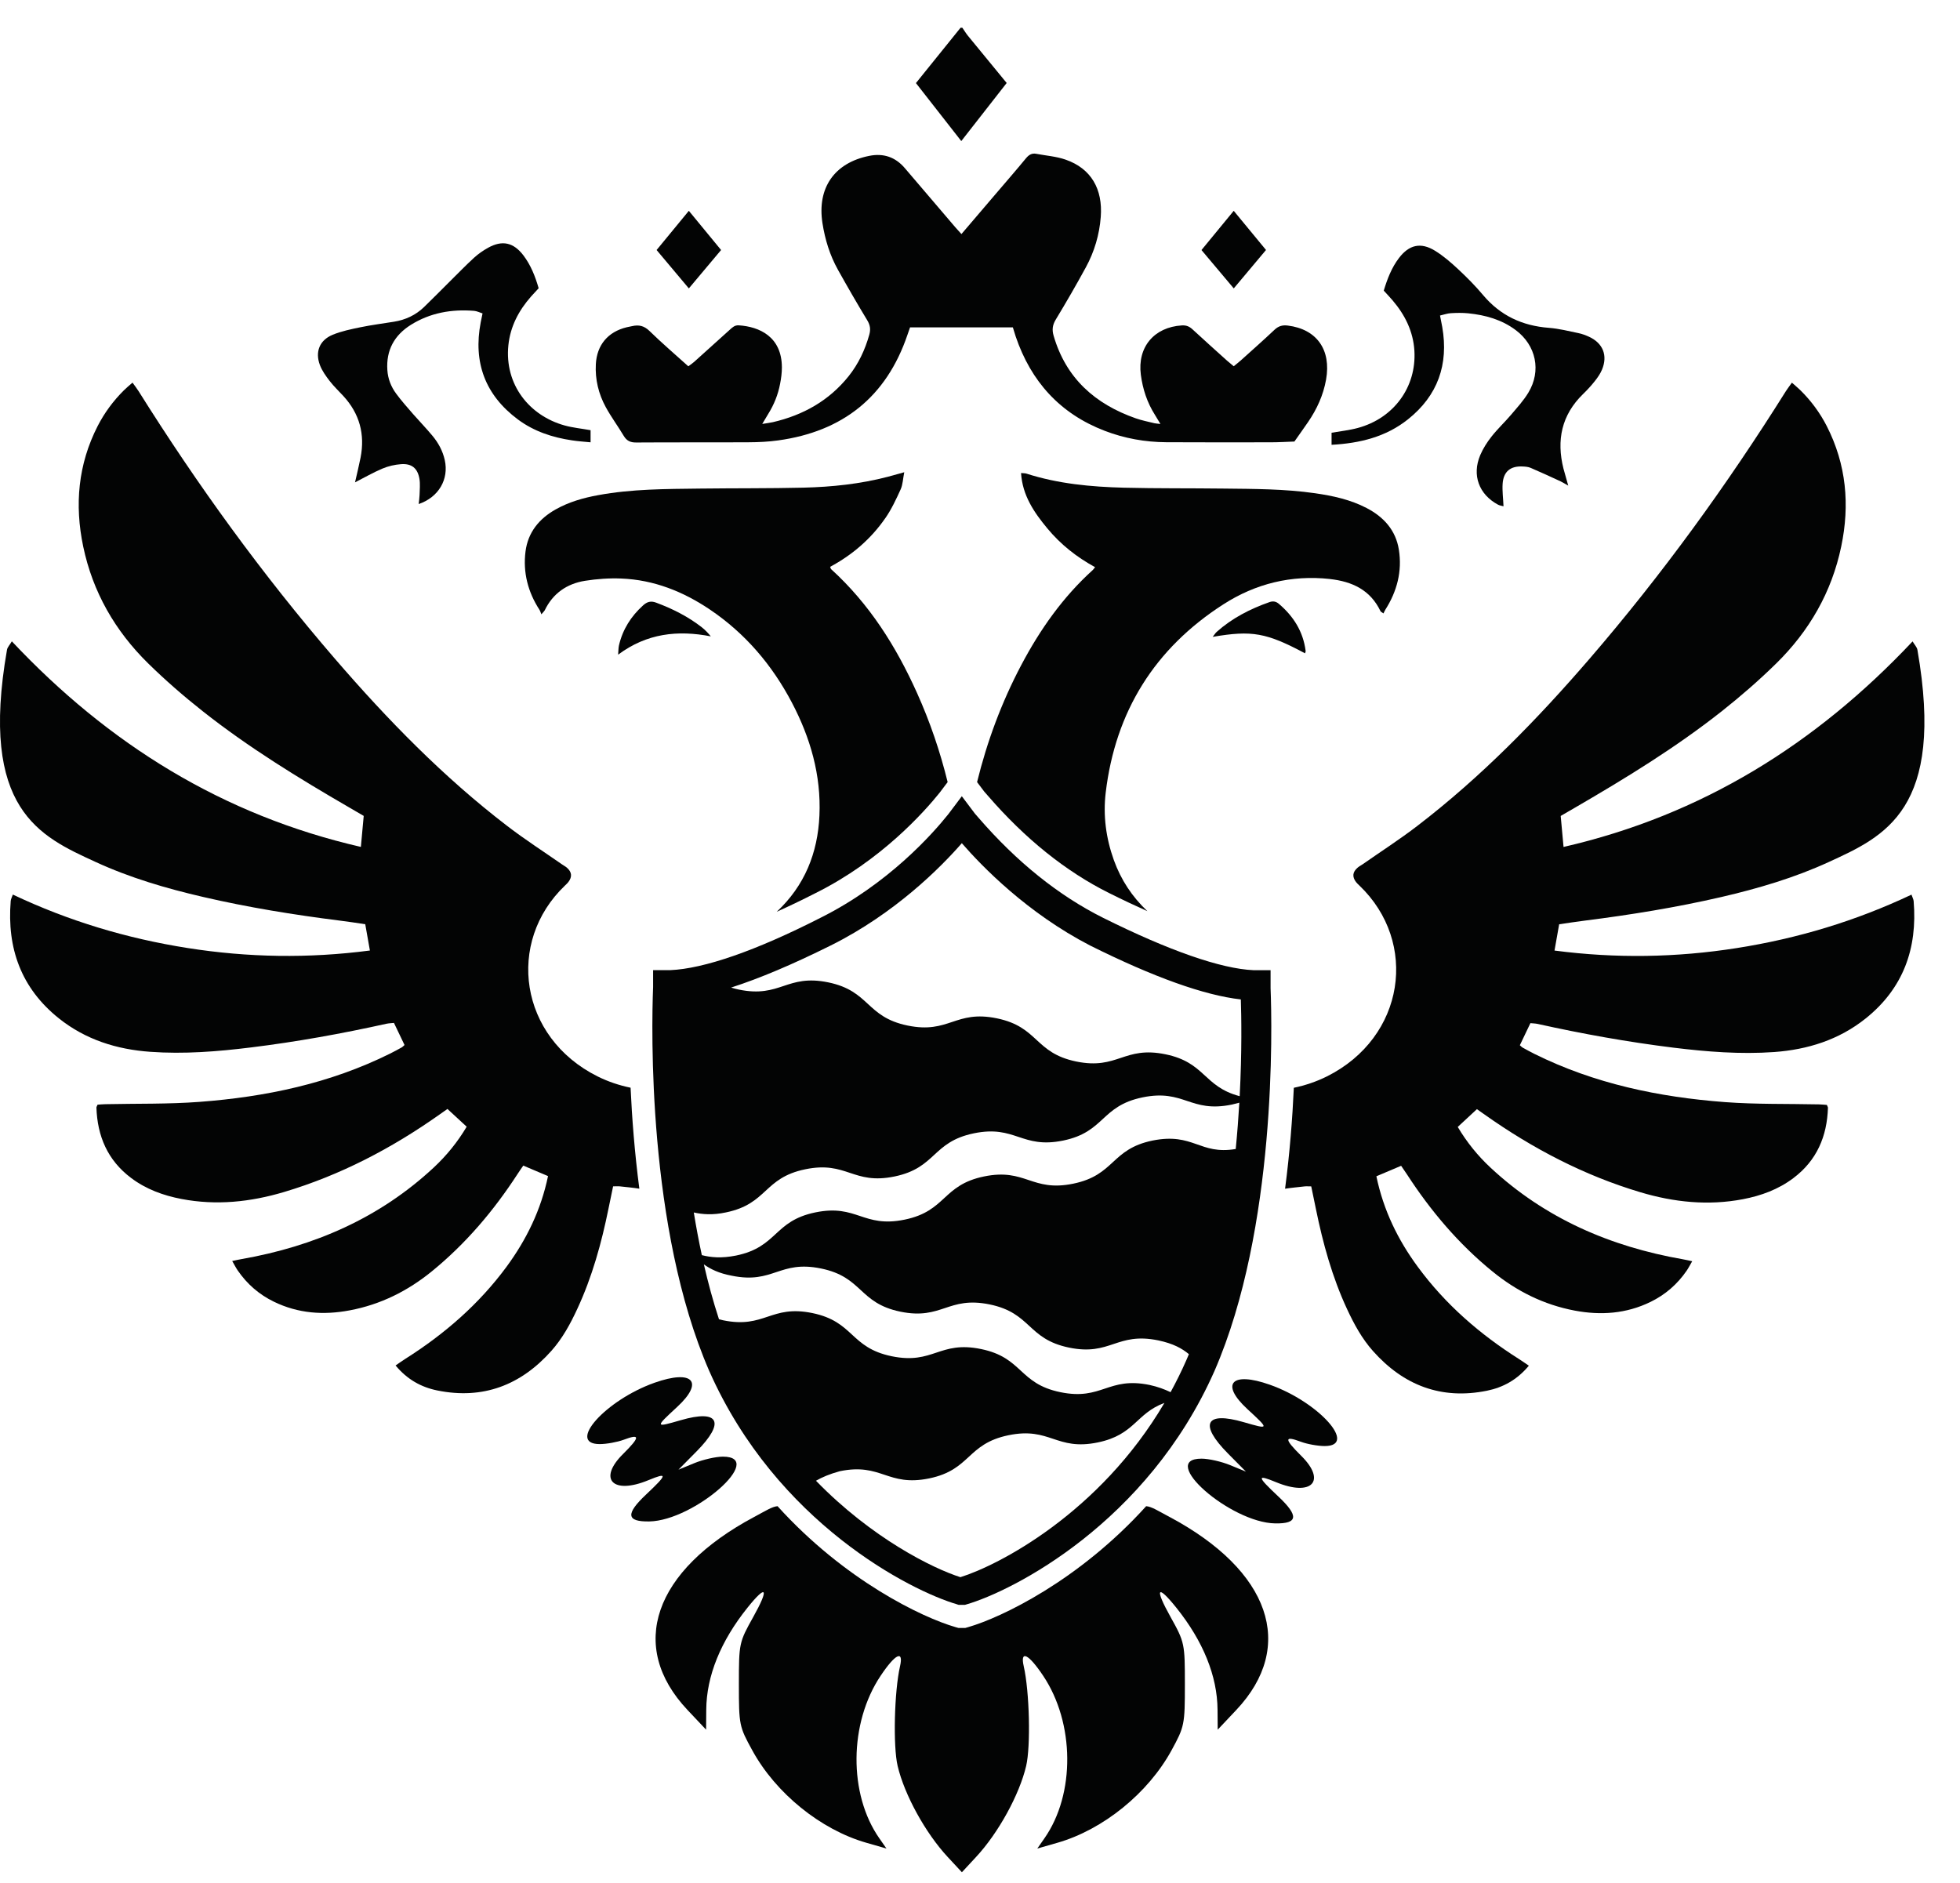 <svg width="51" height="49" viewBox="0 0 51 49" fill="none" xmlns="http://www.w3.org/2000/svg">
<g clip-path="url(#clip0_9_1841)">
<path d="M18.809 37.906C18.625 37.906 18.29 37.983 18.064 38.076L17.654 38.245L18.123 37.771C18.88 37.007 18.709 36.668 17.714 36.957C17.041 37.152 17.039 37.149 17.616 36.616C18.33 35.958 18.029 35.63 17.033 35.982C15.76 36.432 14.734 37.579 15.604 37.579C15.782 37.579 16.062 37.528 16.227 37.467C16.663 37.302 16.66 37.392 16.214 37.835C15.55 38.491 15.944 38.902 16.87 38.519C17.378 38.309 17.37 38.365 16.815 38.888C16.273 39.397 16.297 39.602 16.896 39.592C18.064 39.571 19.955 37.906 18.81 37.906H18.809Z" fill="#030404"/>
<path d="M33.041 36.034C32.045 35.682 31.743 36.009 32.457 36.668C33.034 37.2 33.033 37.203 32.36 37.008C31.364 36.719 31.194 37.059 31.951 37.823L32.42 38.296L32.01 38.127C31.784 38.034 31.449 37.958 31.264 37.958C30.119 37.958 32.009 39.622 33.178 39.643C33.777 39.654 33.801 39.448 33.259 38.939C32.704 38.417 32.695 38.361 33.205 38.571C34.13 38.953 34.524 38.543 33.86 37.886C33.413 37.444 33.41 37.354 33.848 37.518C34.012 37.58 34.292 37.63 34.47 37.63C35.34 37.63 34.314 36.483 33.041 36.034H33.041Z" fill="#030404"/>
<path d="M37.528 8.51C37.512 8.418 37.492 8.327 37.47 8.211C37.571 8.188 37.66 8.155 37.751 8.15C37.901 8.141 38.053 8.138 38.203 8.153C38.65 8.198 39.076 8.317 39.441 8.591C39.97 8.987 40.111 9.651 39.769 10.217C39.644 10.425 39.475 10.608 39.317 10.795C39.153 10.988 38.966 11.162 38.81 11.361C38.694 11.508 38.589 11.672 38.516 11.844C38.296 12.366 38.483 12.868 38.981 13.134C39.024 13.156 39.075 13.162 39.122 13.175C39.113 12.966 39.087 12.777 39.099 12.59C39.12 12.272 39.302 12.123 39.619 12.139C39.689 12.142 39.765 12.148 39.828 12.175C40.089 12.287 40.347 12.406 40.605 12.525C40.664 12.553 40.72 12.589 40.806 12.637C40.777 12.534 40.758 12.467 40.74 12.401C40.721 12.332 40.7 12.264 40.682 12.195C40.497 11.456 40.631 10.8 41.192 10.254C41.3 10.149 41.403 10.038 41.496 9.92C41.569 9.828 41.639 9.728 41.684 9.621C41.84 9.25 41.709 8.927 41.342 8.761C41.256 8.722 41.165 8.688 41.073 8.669C40.818 8.616 40.562 8.551 40.302 8.531C39.611 8.479 39.038 8.212 38.589 7.677C38.391 7.441 38.172 7.22 37.947 7.01C37.757 6.833 37.557 6.658 37.336 6.523C36.967 6.297 36.664 6.37 36.402 6.714C36.208 6.969 36.097 7.262 36.006 7.563C36.09 7.655 36.167 7.735 36.238 7.819C36.56 8.197 36.772 8.625 36.803 9.125C36.86 10.073 36.267 10.884 35.33 11.137C35.11 11.197 34.881 11.22 34.648 11.261V11.575C35.385 11.535 36.062 11.37 36.635 10.913C37.412 10.295 37.697 9.483 37.528 8.51V8.51Z" fill="#030404"/>
<path d="M15.955 30.872C16.035 30.872 16.085 30.867 16.135 30.873C16.302 30.892 16.47 30.906 16.636 30.933C16.513 29.991 16.444 29.091 16.408 28.305C16.112 28.244 15.825 28.148 15.549 28.011C13.51 26.993 13.159 24.517 14.702 23.043C14.732 23.014 14.764 22.986 14.789 22.953C14.894 22.815 14.88 22.691 14.748 22.577C14.709 22.544 14.663 22.522 14.622 22.492C14.146 22.161 13.657 21.846 13.197 21.493C11.534 20.218 10.079 18.725 8.715 17.143C6.828 14.955 5.138 12.623 3.604 10.176C3.561 10.108 3.511 10.045 3.448 9.957C3.36 10.034 3.29 10.091 3.226 10.155C2.949 10.429 2.72 10.739 2.542 11.085C2.031 12.084 1.938 13.136 2.165 14.222C2.413 15.407 2.995 16.418 3.854 17.262C4.303 17.703 4.781 18.118 5.275 18.508C6.472 19.454 7.771 20.249 9.088 21.013C9.211 21.085 9.334 21.157 9.464 21.232C9.44 21.496 9.417 21.753 9.39 22.039C5.794 21.213 2.824 19.364 0.308 16.689C0.253 16.785 0.194 16.84 0.182 16.91C-0.544 21.067 1.037 21.764 2.484 22.429C3.381 22.842 4.324 23.119 5.284 23.341C6.456 23.613 7.643 23.805 8.837 23.956C9.06 23.983 9.282 24.018 9.504 24.051C9.546 24.289 9.584 24.502 9.625 24.735C8.026 24.944 6.453 24.918 4.881 24.67C3.304 24.422 1.79 23.969 0.334 23.279C0.309 23.353 0.283 23.397 0.279 23.444C0.178 24.673 0.549 25.715 1.531 26.5C2.225 27.054 3.036 27.309 3.911 27.371C4.787 27.434 5.661 27.365 6.531 27.257C7.717 27.111 8.892 26.899 10.059 26.64C10.122 26.627 10.187 26.626 10.251 26.619C10.348 26.823 10.437 27.01 10.526 27.194C10.494 27.222 10.478 27.242 10.457 27.254C10.354 27.311 10.251 27.368 10.145 27.42C8.583 28.195 6.91 28.545 5.187 28.674C4.375 28.735 3.556 28.716 2.74 28.734C2.668 28.735 2.597 28.743 2.538 28.747C2.521 28.79 2.509 28.805 2.509 28.82C2.533 29.566 2.8 30.193 3.409 30.652C3.8 30.947 4.248 31.11 4.724 31.201C5.628 31.374 6.516 31.28 7.392 31.019C8.857 30.582 10.192 29.883 11.437 29.003C11.511 28.95 11.586 28.898 11.643 28.858C11.816 29.018 11.976 29.166 12.143 29.32C11.907 29.718 11.621 30.07 11.289 30.38C9.873 31.699 8.175 32.433 6.285 32.765C6.215 32.777 6.146 32.793 6.042 32.815C6.102 32.919 6.139 32.993 6.185 33.06C6.428 33.414 6.743 33.688 7.129 33.875C7.759 34.181 8.42 34.228 9.1 34.099C9.903 33.948 10.61 33.595 11.241 33.08C12.122 32.361 12.847 31.505 13.465 30.554C13.513 30.479 13.565 30.406 13.616 30.332C13.845 30.429 14.052 30.516 14.26 30.605C14.076 31.489 13.698 32.26 13.18 32.965C12.462 33.939 11.565 34.717 10.545 35.362C10.464 35.414 10.386 35.47 10.293 35.533C10.596 35.899 10.963 36.1 11.381 36.184C12.57 36.425 13.553 36.045 14.348 35.152C14.635 34.829 14.841 34.452 15.021 34.062C15.409 33.227 15.652 32.347 15.834 31.448C15.874 31.254 15.914 31.06 15.954 30.868L15.955 30.872Z" fill="#030404"/>
<path d="M49.74 23.28C48.284 23.969 46.77 24.423 45.194 24.671C43.621 24.919 42.048 24.945 40.449 24.736C40.49 24.503 40.528 24.29 40.57 24.052C40.792 24.02 41.014 23.985 41.237 23.957C42.43 23.806 43.618 23.614 44.79 23.343C45.75 23.12 46.692 22.843 47.59 22.43C49.037 21.765 50.618 21.068 49.892 16.911C49.88 16.841 49.822 16.785 49.766 16.691C47.25 19.364 44.281 21.214 40.684 22.04C40.657 21.754 40.634 21.498 40.61 21.233C40.74 21.158 40.863 21.086 40.986 21.015C42.303 20.25 43.602 19.455 44.799 18.51C45.293 18.119 45.771 17.704 46.22 17.263C47.079 16.419 47.662 15.408 47.909 14.223C48.137 13.138 48.043 12.086 47.532 11.086C47.354 10.739 47.125 10.43 46.848 10.156C46.784 10.093 46.713 10.036 46.626 9.958C46.564 10.045 46.514 10.109 46.47 10.178C44.936 12.624 43.246 14.956 41.359 17.145C39.995 18.727 38.54 20.219 36.877 21.494C36.417 21.847 35.928 22.161 35.452 22.494C35.411 22.522 35.365 22.545 35.327 22.578C35.193 22.692 35.18 22.816 35.285 22.954C35.31 22.987 35.342 23.015 35.372 23.044C36.915 24.519 36.564 26.994 34.525 28.012C34.25 28.149 33.962 28.245 33.666 28.307C33.63 29.093 33.562 29.992 33.438 30.934C33.604 30.908 33.772 30.894 33.94 30.874C33.989 30.868 34.04 30.873 34.119 30.873C34.159 31.066 34.2 31.26 34.239 31.454C34.422 32.353 34.664 33.233 35.052 34.068C35.233 34.458 35.439 34.836 35.726 35.158C36.52 36.051 37.504 36.431 38.693 36.19C39.111 36.105 39.478 35.905 39.781 35.539C39.687 35.475 39.609 35.419 39.528 35.368C38.509 34.723 37.611 33.945 36.894 32.97C36.375 32.266 35.998 31.495 35.814 30.61C36.023 30.522 36.228 30.435 36.458 30.337C36.508 30.412 36.56 30.484 36.609 30.559C37.226 31.51 37.95 32.367 38.833 33.086C39.463 33.6 40.17 33.953 40.973 34.105C41.653 34.234 42.314 34.187 42.944 33.881C43.331 33.693 43.645 33.42 43.888 33.066C43.934 32.999 43.971 32.925 44.032 32.821C43.928 32.799 43.859 32.782 43.789 32.77C41.899 32.439 40.201 31.705 38.785 30.386C38.452 30.076 38.167 29.724 37.931 29.326C38.098 29.172 38.257 29.024 38.43 28.863C38.488 28.904 38.563 28.956 38.637 29.009C39.881 29.888 41.216 30.587 42.682 31.025C43.557 31.286 44.445 31.379 45.35 31.207C45.826 31.116 46.274 30.952 46.665 30.657C47.273 30.199 47.541 29.571 47.564 28.826C47.564 28.811 47.553 28.795 47.536 28.753C47.477 28.749 47.405 28.741 47.333 28.739C46.517 28.721 45.698 28.741 44.886 28.68C43.163 28.55 41.49 28.201 39.928 27.426C39.823 27.374 39.72 27.316 39.617 27.26C39.596 27.248 39.579 27.228 39.547 27.2C39.636 27.015 39.725 26.828 39.822 26.625C39.886 26.632 39.951 26.632 40.014 26.646C41.181 26.905 42.356 27.116 43.542 27.263C44.412 27.37 45.286 27.439 46.163 27.377C47.037 27.314 47.849 27.059 48.542 26.506C49.525 25.721 49.896 24.68 49.794 23.45C49.79 23.403 49.764 23.358 49.739 23.285L49.74 23.28Z" fill="#030404"/>
<path d="M26.194 2.159C25.849 1.739 25.516 1.336 25.186 0.931C25.133 0.866 25.09 0.792 25.041 0.722H24.994C24.682 1.109 24.369 1.496 24.057 1.884C23.984 1.975 23.91 2.066 23.833 2.162C24.23 2.669 24.614 3.162 25.013 3.671C25.415 3.157 25.803 2.661 26.194 2.16V2.159Z" fill="#030404"/>
<path d="M16.229 11.341C16.307 11.471 16.402 11.517 16.557 11.515C17.533 11.508 18.51 11.515 19.486 11.509C19.739 11.508 19.994 11.496 20.245 11.461C21.928 11.23 23.065 10.328 23.613 8.711C23.635 8.646 23.658 8.581 23.68 8.519H26.355C26.382 8.607 26.404 8.683 26.429 8.757C26.827 9.927 27.581 10.764 28.745 11.211C29.26 11.409 29.798 11.505 30.35 11.508C31.255 11.513 32.16 11.511 33.065 11.51C33.27 11.51 33.475 11.497 33.681 11.49C33.798 11.322 33.919 11.155 34.035 10.985C34.266 10.648 34.433 10.284 34.505 9.878C34.643 9.101 34.262 8.565 33.508 8.472C33.373 8.455 33.268 8.483 33.165 8.58C32.877 8.852 32.579 9.115 32.285 9.38C32.228 9.431 32.166 9.478 32.102 9.531C32.035 9.475 31.98 9.431 31.928 9.385C31.628 9.114 31.326 8.845 31.029 8.57C30.948 8.495 30.866 8.461 30.753 8.468C30.028 8.513 29.592 9.035 29.685 9.751C29.734 10.125 29.849 10.476 30.052 10.796C30.095 10.864 30.137 10.935 30.195 11.033C30.113 11.023 30.073 11.022 30.036 11.013C29.874 10.973 29.71 10.941 29.553 10.886C28.494 10.515 27.737 9.843 27.416 8.738C27.37 8.58 27.386 8.457 27.472 8.315C27.742 7.869 28.004 7.416 28.254 6.957C28.476 6.55 28.607 6.108 28.642 5.646C28.698 4.92 28.392 4.385 27.727 4.154C27.484 4.069 27.217 4.051 26.961 4.002C26.848 3.981 26.77 4.03 26.697 4.118C26.445 4.424 26.185 4.723 25.928 5.024C25.63 5.373 25.331 5.723 25.017 6.091C24.951 6.017 24.902 5.966 24.856 5.912C24.418 5.4 23.982 4.887 23.544 4.375C23.299 4.088 22.99 3.981 22.618 4.056C21.71 4.237 21.257 4.892 21.401 5.809C21.468 6.236 21.593 6.642 21.803 7.019C22.05 7.461 22.303 7.901 22.566 8.334C22.643 8.461 22.658 8.571 22.619 8.711C22.508 9.105 22.338 9.468 22.083 9.788C21.572 10.427 20.899 10.803 20.11 10.986C20.03 11.004 19.948 11.013 19.834 11.032C19.899 10.924 19.942 10.848 19.987 10.776C20.14 10.531 20.246 10.268 20.299 9.985C20.326 9.846 20.345 9.703 20.345 9.562C20.344 8.76 19.758 8.501 19.223 8.466C19.121 8.46 19.062 8.515 18.997 8.574C18.686 8.856 18.374 9.138 18.061 9.418C18.017 9.458 17.965 9.491 17.91 9.532C17.564 9.22 17.221 8.926 16.898 8.611C16.759 8.476 16.62 8.447 16.447 8.487C16.401 8.497 16.354 8.505 16.308 8.516C15.819 8.634 15.531 8.977 15.504 9.477C15.483 9.874 15.574 10.25 15.763 10.596C15.904 10.853 16.079 11.09 16.229 11.341Z" fill="#030404"/>
<path d="M8.582 9.919C8.687 10.056 8.816 10.176 8.934 10.305C9.356 10.764 9.501 11.3 9.382 11.909C9.34 12.121 9.288 12.331 9.238 12.552C9.487 12.425 9.713 12.294 9.953 12.193C10.103 12.13 10.271 12.091 10.434 12.079C10.712 12.058 10.867 12.184 10.914 12.461C10.937 12.599 10.92 12.744 10.917 12.885C10.915 12.959 10.902 13.033 10.894 13.117C11.417 12.939 11.684 12.47 11.573 11.972C11.52 11.734 11.407 11.526 11.254 11.342C11.093 11.147 10.915 10.965 10.748 10.774C10.598 10.601 10.444 10.428 10.309 10.245C10.175 10.064 10.094 9.858 10.079 9.63C10.045 9.113 10.261 8.722 10.693 8.452C11.195 8.139 11.751 8.042 12.335 8.089C12.409 8.095 12.48 8.132 12.556 8.156C12.536 8.252 12.521 8.321 12.508 8.389C12.309 9.431 12.623 10.28 13.477 10.916C13.893 11.225 14.374 11.384 14.882 11.459C15.042 11.484 15.204 11.494 15.367 11.51V11.195C15.129 11.152 14.906 11.131 14.693 11.072C13.772 10.817 13.125 10.007 13.228 8.986C13.278 8.496 13.497 8.081 13.819 7.715C13.882 7.645 13.947 7.576 14.016 7.501C13.927 7.192 13.812 6.899 13.618 6.644C13.361 6.308 13.069 6.243 12.701 6.447C12.57 6.52 12.444 6.607 12.334 6.708C12.118 6.906 11.914 7.117 11.706 7.323C11.481 7.546 11.259 7.773 11.031 7.993C10.813 8.202 10.55 8.324 10.252 8.372C9.962 8.419 9.671 8.456 9.384 8.515C9.137 8.566 8.884 8.617 8.653 8.713C8.316 8.853 8.195 9.154 8.323 9.497C8.379 9.648 8.481 9.788 8.58 9.917L8.582 9.919Z" fill="#030404"/>
<path d="M32.942 6.505C32.656 6.158 32.39 5.835 32.102 5.486C31.809 5.843 31.54 6.171 31.263 6.507C31.546 6.843 31.818 7.166 32.103 7.505C32.398 7.153 32.67 6.829 32.942 6.505V6.505Z" fill="#030404"/>
<path d="M18.763 6.506C18.48 6.163 18.21 5.834 17.924 5.486C17.637 5.835 17.367 6.163 17.085 6.506C17.361 6.836 17.634 7.161 17.924 7.505C18.213 7.16 18.486 6.836 18.763 6.506Z" fill="#030404"/>
<path d="M33.973 16.938C33.909 16.433 33.656 16.036 33.275 15.712C33.205 15.653 33.13 15.635 33.034 15.668C32.529 15.845 32.061 16.085 31.659 16.443C31.623 16.476 31.598 16.52 31.555 16.573C32.577 16.397 32.953 16.465 33.957 17.001C33.963 16.979 33.976 16.957 33.973 16.938H33.973Z" fill="#030404"/>
<path d="M18.496 16.56C18.421 16.469 18.345 16.389 18.259 16.322C17.901 16.043 17.5 15.842 17.074 15.683C16.932 15.629 16.834 15.662 16.732 15.755C16.419 16.038 16.202 16.38 16.106 16.793C16.091 16.859 16.093 16.928 16.084 17.036C16.831 16.479 17.636 16.393 18.496 16.56Z" fill="#030404"/>
<path d="M23.036 13.485C23.197 13.252 23.319 12.991 23.436 12.733C23.491 12.611 23.494 12.464 23.529 12.289C23.354 12.338 23.227 12.374 23.098 12.408C22.381 12.595 21.646 12.672 20.908 12.69C20.012 12.711 19.114 12.703 18.218 12.714C17.329 12.725 16.439 12.723 15.56 12.886C15.177 12.956 14.805 13.062 14.461 13.255C14.027 13.498 13.737 13.855 13.674 14.352C13.605 14.895 13.737 15.405 14.036 15.867C14.057 15.9 14.068 15.94 14.087 15.986C14.144 15.919 14.163 15.903 14.173 15.884C14.386 15.442 14.749 15.19 15.222 15.114C15.532 15.065 15.853 15.042 16.168 15.055C17.014 15.089 17.776 15.393 18.472 15.862C19.392 16.483 20.09 17.304 20.604 18.281C21.087 19.2 21.369 20.174 21.322 21.221C21.279 22.2 20.935 23.05 20.212 23.726C20.521 23.587 20.857 23.427 21.223 23.24C22.931 22.388 24.051 21.126 24.454 20.623L24.456 20.62L24.658 20.352C24.463 19.559 24.2 18.785 23.861 18.032C23.317 16.821 22.62 15.715 21.628 14.813C21.614 14.801 21.611 14.775 21.601 14.75C22.181 14.439 22.665 14.02 23.035 13.485H23.036Z" fill="#030404"/>
<path d="M34.605 15.068C35.184 15.132 35.659 15.352 35.922 15.907C35.927 15.919 35.946 15.925 35.999 15.963C36.013 15.936 36.026 15.898 36.047 15.866C36.352 15.387 36.488 14.866 36.399 14.304C36.319 13.797 36.004 13.451 35.557 13.219C35.136 13 34.68 12.902 34.215 12.835C33.426 12.722 32.633 12.723 31.839 12.714C30.974 12.703 30.108 12.713 29.244 12.691C28.386 12.669 27.534 12.59 26.709 12.325C26.674 12.313 26.635 12.317 26.568 12.31C26.605 12.895 26.907 13.334 27.252 13.75C27.596 14.166 28.015 14.498 28.494 14.759C28.465 14.796 28.453 14.816 28.436 14.832C27.655 15.538 27.061 16.384 26.573 17.308C26.059 18.281 25.683 19.298 25.424 20.352L25.611 20.6C25.636 20.627 25.665 20.661 25.704 20.706C26.672 21.826 27.733 22.678 28.854 23.237C29.216 23.418 29.549 23.574 29.855 23.711C29.459 23.337 29.167 22.895 28.982 22.38C28.778 21.811 28.7 21.221 28.771 20.626C29.022 18.518 30.046 16.873 31.835 15.725C32.673 15.187 33.603 14.958 34.605 15.067V15.068Z" fill="#030404"/>
<path d="M24.906 41.751L24.947 41.763H25.107L25.148 41.751C26.349 41.403 29.851 39.633 31.602 35.675C33.217 31.962 33.101 26.728 33.061 25.716V25.247H32.618C31.77 25.21 30.419 24.739 28.707 23.886C27.549 23.308 26.459 22.433 25.464 21.283C25.421 21.232 25.39 21.198 25.368 21.173L25.027 20.72L24.678 21.184L24.673 21.19C24.259 21.709 23.104 23.009 21.345 23.886C19.672 24.739 18.321 25.209 17.437 25.246H16.994V25.689L16.993 25.715C16.954 26.727 16.838 31.962 18.454 35.675C20.204 39.632 23.705 41.402 24.907 41.75L24.906 41.751ZM24.991 41.043C24.272 40.814 22.689 40.032 21.232 38.533C21.391 38.441 21.592 38.356 21.852 38.285C22.94 38.06 23.09 38.696 24.178 38.472C25.265 38.247 25.153 37.574 26.24 37.349C27.328 37.124 27.478 37.761 28.566 37.536C29.529 37.337 29.552 36.786 30.299 36.507C28.61 39.38 25.979 40.735 24.991 41.042V41.043ZM21.614 24.605C23.301 23.764 24.49 22.558 25.027 21.942C25.561 22.557 26.736 23.763 28.365 24.605C30.02 25.43 31.337 25.901 32.287 26.008C32.301 26.435 32.318 27.358 32.257 28.526C31.312 28.276 31.368 27.65 30.328 27.436C29.24 27.211 29.09 27.847 28.002 27.623C26.915 27.398 27.028 26.725 25.94 26.5C24.852 26.275 24.702 26.912 23.614 26.687C22.527 26.462 22.64 25.789 21.552 25.564C20.464 25.34 20.314 25.976 19.226 25.752C19.157 25.738 19.089 25.719 19.024 25.699C19.764 25.461 20.628 25.096 21.613 24.605L21.614 24.605ZM18.053 31.552C18.271 31.6 18.538 31.626 18.89 31.55C19.977 31.326 19.864 30.653 20.952 30.428C22.04 30.203 22.19 30.84 23.277 30.615C24.365 30.39 24.252 29.717 25.34 29.492C26.428 29.268 26.578 29.904 27.666 29.68C28.753 29.455 28.64 28.782 29.728 28.557C30.816 28.332 30.966 28.969 32.054 28.744C32.119 28.727 32.185 28.711 32.248 28.695C32.226 29.076 32.195 29.48 32.154 29.9C31.215 30.06 31.058 29.467 29.991 29.68C28.903 29.904 29.016 30.578 27.928 30.802C26.841 31.027 26.691 30.39 25.603 30.615C24.515 30.84 24.628 31.513 23.54 31.738C22.453 31.962 22.303 31.326 21.215 31.55C20.127 31.775 20.24 32.449 19.152 32.673C18.772 32.749 18.495 32.722 18.262 32.662C18.182 32.293 18.113 31.921 18.053 31.553V31.552ZM19.039 33.197C20.127 33.422 20.277 32.785 21.365 33.01C22.453 33.234 22.34 33.908 23.427 34.133C24.515 34.357 24.665 33.721 25.753 33.945C26.841 34.17 26.728 34.843 27.816 35.068C28.903 35.293 29.053 34.656 30.141 34.881C30.531 34.964 30.755 35.089 30.936 35.239C30.913 35.293 30.891 35.347 30.867 35.4C30.741 35.688 30.603 35.964 30.459 36.228C30.297 36.151 30.129 36.088 29.916 36.041C28.828 35.816 28.678 36.453 27.59 36.228C26.503 36.004 26.616 35.33 25.528 35.106C24.44 34.881 24.29 35.517 23.202 35.293C22.114 35.068 22.227 34.395 21.14 34.17C20.052 33.945 19.902 34.582 18.814 34.357C18.779 34.348 18.743 34.339 18.708 34.33C18.556 33.866 18.426 33.387 18.315 32.903C18.488 33.026 18.706 33.135 19.039 33.197Z" fill="#030404"/>
<path d="M30.431 39.475C30.117 39.307 29.966 39.207 29.824 39.195C28.074 41.13 26.06 42.091 25.197 42.341L25.116 42.364H24.94L24.859 42.341C23.996 42.091 21.981 41.129 20.232 39.195C20.09 39.207 19.939 39.307 19.624 39.475C17.006 40.872 16.325 42.84 17.89 44.499L18.373 45.011L18.377 44.491C18.383 43.616 18.751 42.707 19.451 41.835C19.95 41.213 20.019 41.328 19.598 42.081C19.232 42.736 19.226 42.763 19.226 43.829C19.226 44.895 19.236 44.931 19.575 45.549C20.185 46.665 21.353 47.612 22.54 47.953L23.066 48.104L22.88 47.837C22.076 46.687 22.091 44.837 22.915 43.607C23.296 43.037 23.517 42.93 23.419 43.361C23.27 44.015 23.235 45.441 23.357 45.955C23.533 46.705 24.081 47.7 24.657 48.321L25.029 48.721L25.4 48.321C25.977 47.7 26.525 46.704 26.701 45.955C26.822 45.441 26.788 44.016 26.638 43.361C26.54 42.93 26.762 43.037 27.143 43.607C27.966 44.837 27.981 46.688 27.177 47.837L26.991 48.104L27.518 47.953C28.704 47.612 29.873 46.665 30.483 45.549C30.821 44.931 30.831 44.88 30.831 43.829C30.831 42.778 30.826 42.736 30.46 42.081C30.039 41.328 30.107 41.213 30.607 41.835C31.307 42.707 31.675 43.616 31.681 44.491L31.685 45.011L32.168 44.499C33.732 42.84 33.052 40.872 30.433 39.475H30.431Z" fill="#030404"/>
</g>
<defs>
<clipPath id="clip0_9_1841">
<rect width="50.074" height="48" fill="white" transform="translate(0 0.722)"/>
</clipPath>
</defs>
</svg>
